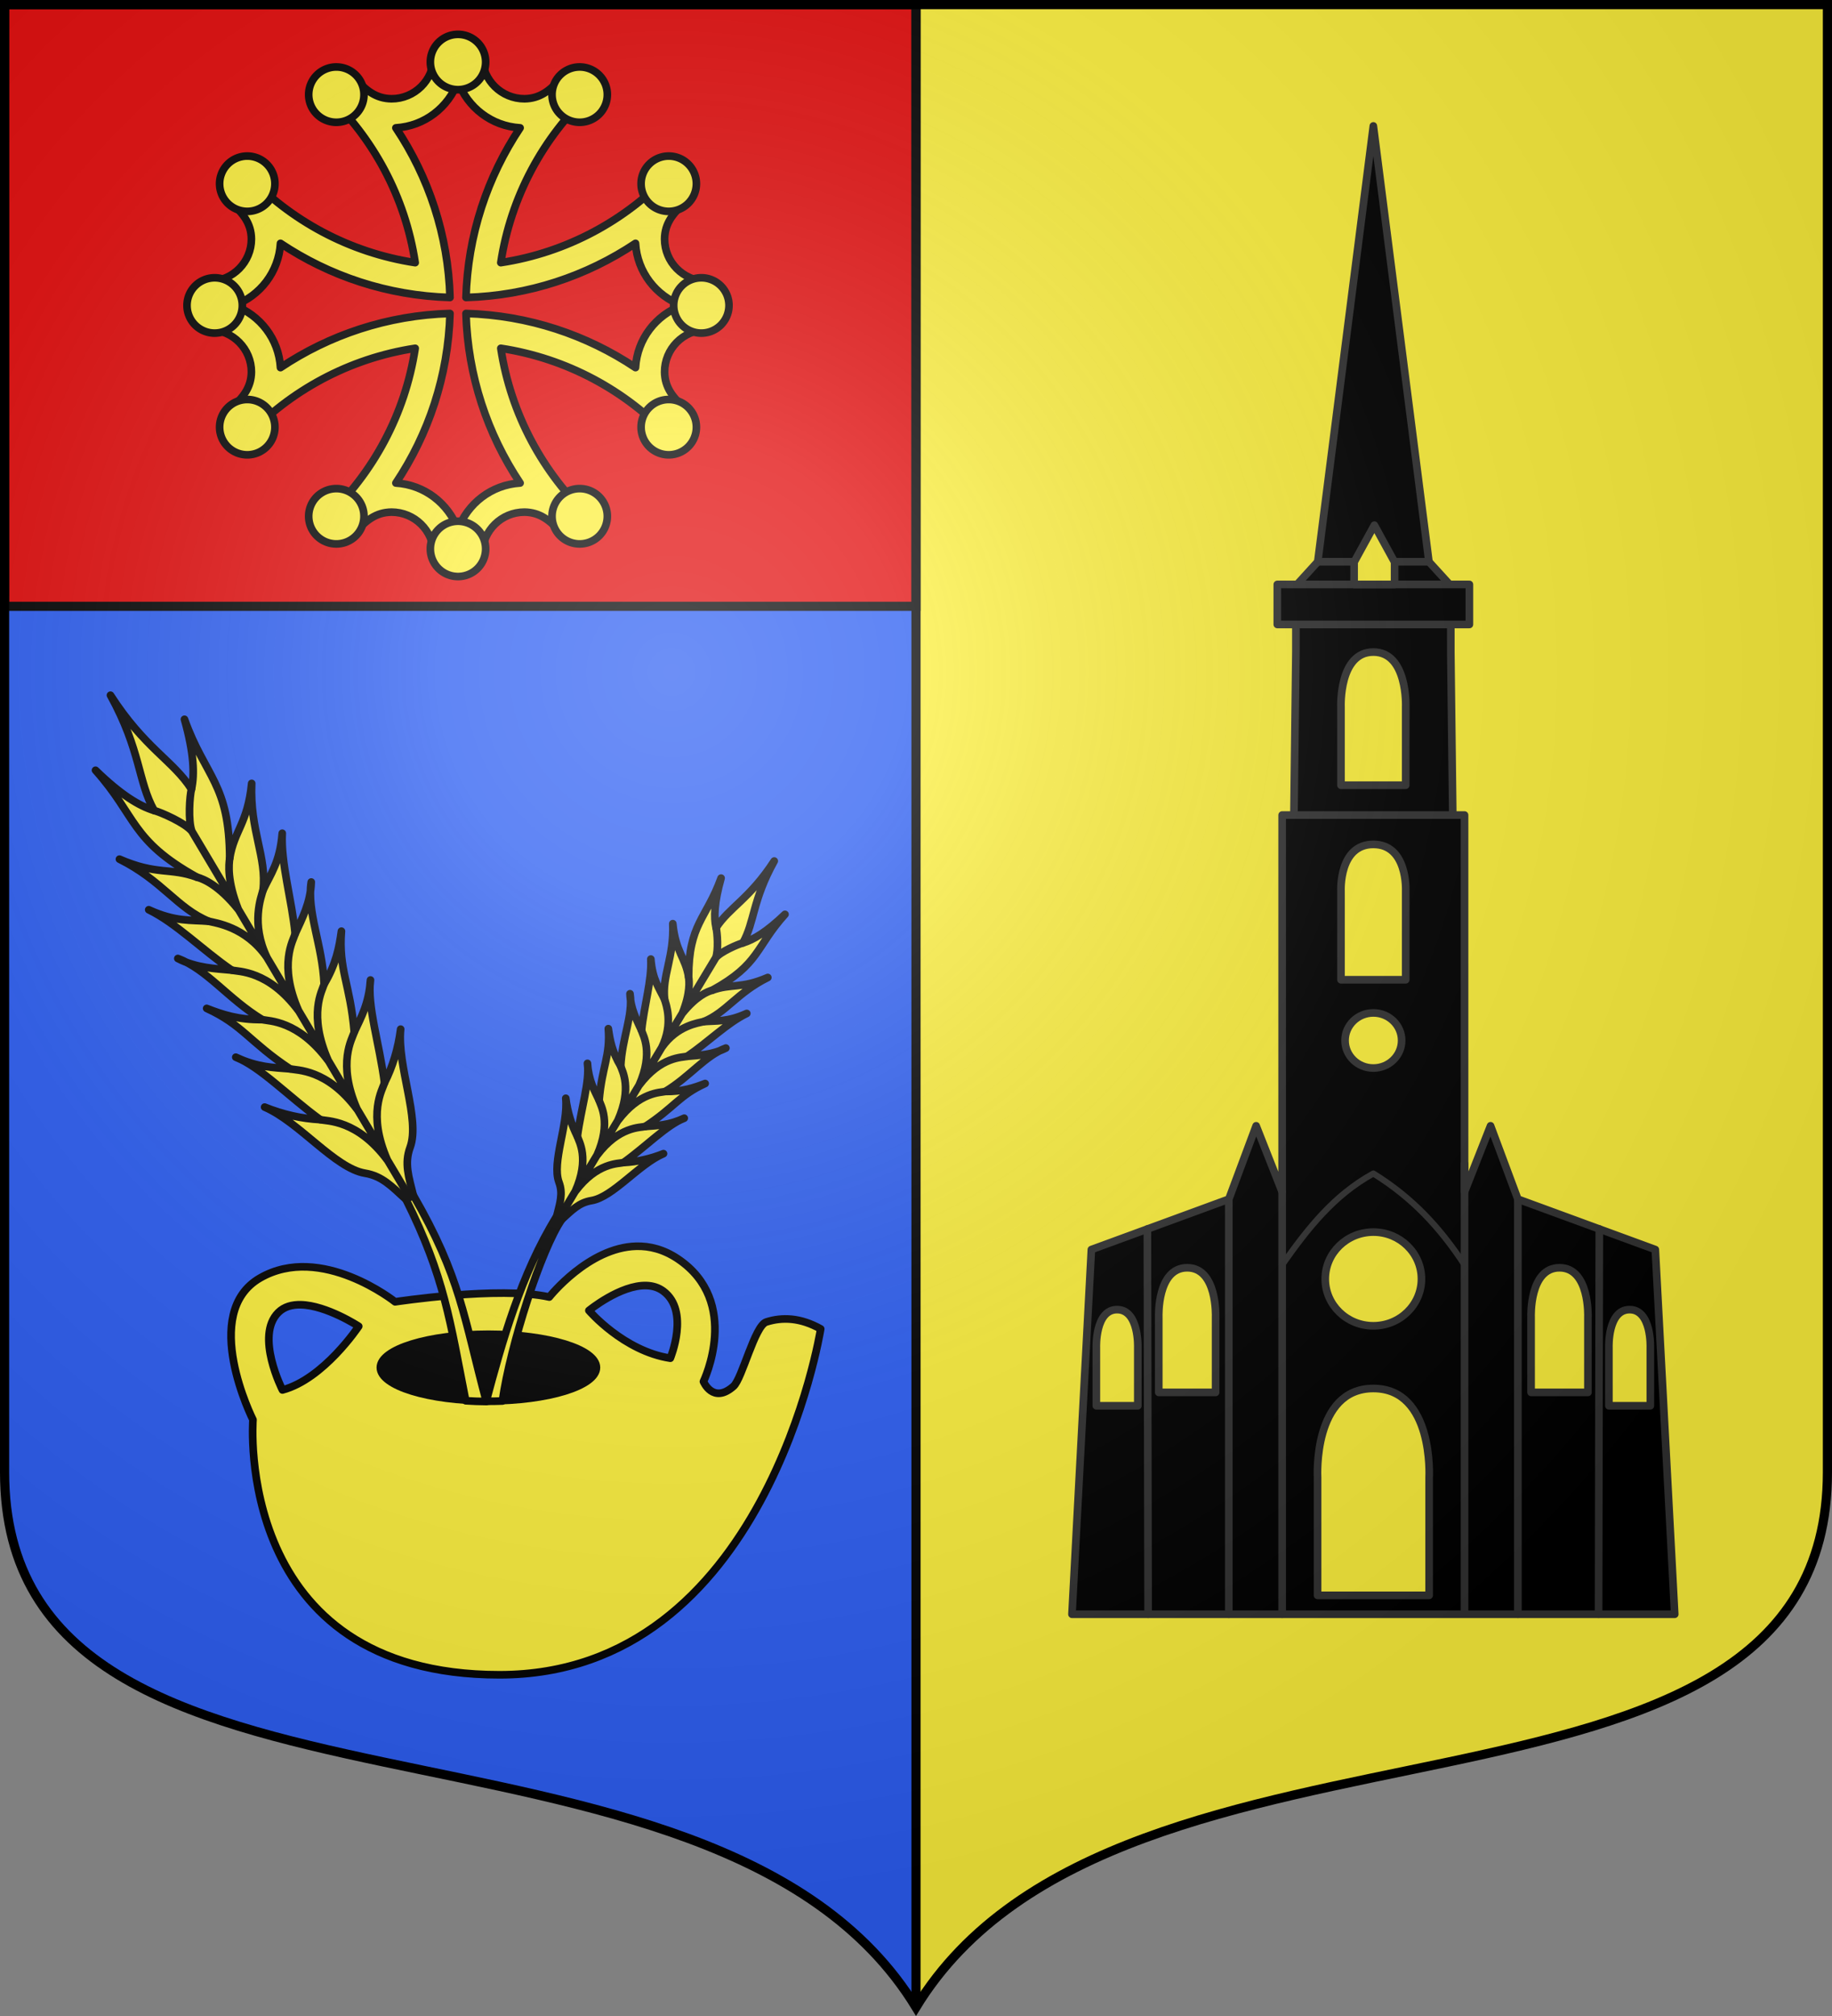 <?xml version="1.0" encoding="UTF-8" standalone="no"?><svg height="660" width="600" xmlns="http://www.w3.org/2000/svg" xmlns:xlink="http://www.w3.org/1999/xlink"><rect width="100%" height="100%" fill="#808080" stroke="none"/><radialGradient id="a" cx="-80" cy="-80" gradientUnits="userSpaceOnUse" r="405"><stop offset="0" stop-color="#fff" stop-opacity=".31"/><stop offset=".19" stop-color="#fff" stop-opacity=".25"/><stop offset=".6" stop-color="#6b6b6b" stop-opacity=".125"/><stop offset="1" stop-opacity=".125"/></radialGradient><path d="m300.004 1.5-.002 655.621c-66.863-109.317-298.498-46.346-298.498-175.129v-480.492z" fill="#2b5df2"/><path d="m300 1.5.002 655.621c66.863-109.317 298.498-46.346 298.498-175.129v-480.492z" fill="#fcef3c"/><path d="m1.5 1.5h298.5v197h-298.5z" fill="#e20909" stroke="#000" stroke-width="3"/><g stroke-linejoin="round"><g fill="#fcef3c" fill-rule="evenodd" stroke="#000" stroke-width="2.5"><path d="m150 18.393c-2.739 0-5.278.153-7.949.415-.165 7.493-6.286 13.529-13.818 13.529-5.106-.062-8.395-2.734-11.888-6.674-3.276 1.485-6.441 3.183-9.47 5.068 15.257 14.329 25.816 33.598 29.105 55.256-21.655-3.29-40.921-13.849-55.248-29.104-1.885 3.03-3.585 6.194-5.069 9.47 3.941 3.494 6.612 6.783 6.674 11.888-0 7.532-6.037 13.653-13.529 13.818-.263 2.67-.415 5.201-.415 7.94 0 2.739.152 5.287.415 7.957 7.493.165 13.529 6.286 13.529 13.818-.062 5.106-2.734 8.394-6.674 11.887 1.485 3.276 3.184 6.441 5.069 9.471 14.327-15.254 33.592-25.813 55.245-29.104-3.292 21.65-13.85 40.913-29.102 55.238 3.03 1.885 6.194 3.584 9.47 5.068 3.494-3.941 6.783-6.611 11.888-6.674 7.532 0 13.653 6.036 13.818 13.529 2.67.263 5.21.415 7.949.415s5.278-.153 7.949-.415c.165-7.493 6.286-13.528 13.818-13.529 5.106.062 8.395 2.733 11.888 6.674 3.276-1.485 6.441-3.183 9.47-5.068-15.253-14.325-25.81-33.588-29.102-55.238 21.654 3.291 40.918 13.849 55.245 29.104 1.885-3.03 3.585-6.195 5.069-9.471-3.941-3.494-6.612-6.782-6.674-11.887 0-7.532 6.037-13.653 13.529-13.818.263-2.67.415-5.219.415-7.957 0-2.739-.152-5.27-.415-7.94-7.493-.165-13.529-6.286-13.529-13.818.062-5.106 2.734-8.395 6.674-11.888-1.485-3.276-3.184-6.441-5.069-9.47-14.327 15.255-33.593 25.813-55.248 29.104 3.289-21.658 13.848-40.927 29.105-55.256-3.03-1.885-6.194-3.584-9.47-5.068-3.494 3.941-6.783 6.612-11.888 6.674-7.532-0-13.653-6.037-13.818-13.529-2.67-.263-5.21-.415-7.949-.415zm0 8.316c3.166 8.459 10.926 14.581 20.342 15.153-10.683 15.983-17.138 35.017-17.724 55.528 20.508-.587 39.539-7.042 55.52-17.723.572 9.416 6.694 17.167 15.153 20.333-8.459 3.166-14.581 10.934-15.153 20.351-15.981-10.681-35.012-17.136-55.52-17.723.588 20.505 7.043 39.532 17.723 55.51-9.416.572-17.176 6.694-20.342 15.153-3.166-8.459-10.926-14.581-20.342-15.153 10.679-15.978 17.134-35.006 17.723-55.51-20.508.587-39.539 7.042-55.52 17.723-.572-9.416-6.694-17.184-15.153-20.351 8.459-3.166 14.581-10.917 15.153-20.333 15.981 10.681 35.012 17.136 55.52 17.723-.585-20.511-7.041-39.545-17.724-55.528 9.416-.572 17.176-6.694 20.342-15.153z"/><path d="m198.904 169.02a9.054 9.054 0 0 0 -9.054-9.054 9.054 9.054 0 0 0 -9.054 9.054 9.054 9.054 0 0 0 9.054 9.054 9.054 9.054 0 0 0 9.054-9.054zm-79.697-.001a9.054 9.054 0 0 0 -9.054-9.054 9.054 9.054 0 0 0 -9.054 9.054 9.054 9.054 0 0 0 9.054 9.054 9.054 9.054 0 0 0 9.054-9.054zm39.848 10.676a9.054 9.054 0 0 0 -9.054-9.054 9.054 9.054 0 0 0 -9.054 9.054 9.054 9.054 0 0 0 9.054 9.054 9.054 9.054 0 0 0 9.054-9.054zm-78.075-128.6a9.054 9.054 0 0 1 9.054 9.054 9.054 9.054 0 0 1 -9.054 9.054 9.054 9.054 0 0 1 -9.054-9.054 9.054 9.054 0 0 1 9.054-9.054zm.001 79.697a9.054 9.054 0 0 1 9.054 9.054 9.054 9.054 0 0 1 -9.054 9.054 9.054 9.054 0 0 1 -9.054-9.054 9.054 9.054 0 0 1 9.054-9.054zm-10.676-39.848a9.054 9.054 0 0 1 9.054 9.054 9.054 9.054 0 0 1 -9.054 9.054 9.054 9.054 0 0 1 -9.054-9.054 9.054 9.054 0 0 1 9.054-9.054zm148.716 57.956a9.054 9.054 0 0 1 -9.054-9.054 9.054 9.054 0 0 1 9.054-9.054 9.054 9.054 0 0 1 9.054 9.054 9.054 9.054 0 0 1 -9.054 9.054zm-.001-79.697a9.054 9.054 0 0 1 -9.054-9.054 9.054 9.054 0 0 1 9.054-9.054 9.054 9.054 0 0 1 9.054 9.054 9.054 9.054 0 0 1 -9.054 9.054zm10.676 39.848a9.054 9.054 0 0 1 -9.054-9.054 9.054 9.054 0 0 1 9.054-9.054 9.054 9.054 0 0 1 9.054 9.054 9.054 9.054 0 0 1 -9.054 9.054zm-30.792-78.072a9.054 9.054 0 0 1 -9.054 9.054 9.054 9.054 0 0 1 -9.054-9.054 9.054 9.054 0 0 1 9.054-9.054 9.054 9.054 0 0 1 9.054 9.054zm-79.697.001a9.054 9.054 0 0 1 -9.054 9.054 9.054 9.054 0 0 1 -9.054-9.054 9.054 9.054 0 0 1 9.054-9.054 9.054 9.054 0 0 1 9.054 9.054zm39.848-10.676a9.054 9.054 0 0 1 -9.054 9.054 9.054 9.054 0 0 1 -9.054-9.054 9.054 9.054 0 0 1 9.054-9.054 9.054 9.054 0 0 1 9.054 9.054z" stroke-linecap="round"/></g><g stroke-linecap="round"><g stroke="#313131" stroke-width="1.003" transform="matrix(.997 0 0 .997 1.136 1.35)"><g stroke-width="2.506"><path d="m351 528.712 6.373-119.752 45.145-16.553 8.982-24.086 8.546 21.679-0-123.723h3.863l.65-53.627v-21.663l7.178-7.881 18.264-143.105 18.264 143.105 7.178 7.881v21.663l.65 53.627h3.863v123.723l8.546-21.679 8.982 24.086 45.145 16.553 6.373 119.752z"/><path d="m468.327 522.512v-38.747s1.599-29.189-18.327-29.189c-19.926 0-18.327 29.189-18.327 29.189v38.747z" fill="#fcef3c"/><path d="m479.954 380.768v147.852m44.276-126.405-.245 126.497m-26.504-136.305v136.305m-77.436-138.712-0 138.712m-44.276-126.497.245 126.497m26.504-136.305v136.305"/><path d="m431.736 183.105h36.528m-44.355 83.172h52.183"/><path d="m418.45 190.554v13.148h63.1v-13.148z"/><path d="m527.373 460.264v-19.148s-.453-12.435 6.81-12.435 6.81 12.435 6.81 12.435v19.148zm-25.558-4.404v-24.811s-.621-16.112 9.338-16.112c9.959 0 9.338 16.112 9.338 16.112v24.811zm-129.188 4.404v-19.148s.453-12.435-6.81-12.435c-7.263 0-6.81 12.435-6.81 12.435v19.148zm25.558-4.404v-24.811s.621-16.112-9.338-16.112c-9.959 0-9.338 16.112-9.338 16.112v24.811z" fill="#fcef3c"/></g><path d="m479.954 413.988c-8.186-12.457-17.259-22.138-29.954-30-12.943 7.1-21.522 18.028-29.954 30" fill="none" stroke-width="2.005"/><path d="m465.801 418.611c0 8.499-7.074 15.389-15.801 15.389s-15.801-6.89-15.801-15.389 7.074-15.389 15.801-15.389 15.801 6.89 15.801 15.389zm-6.506-78.306c0 5-4.161 9.053-9.295 9.053s-9.295-4.053-9.295-9.053 4.161-9.053 9.295-9.053 9.295 4.053 9.295 9.053zm1.337-19.935v-29.239s.707-15.215-10.632-15.215c-11.338 0-10.632 15.215-10.632 15.215v29.239zm0-63.885v-25.787s.707-17.935-10.632-17.935c-11.338 0-10.632 17.935-10.632 17.935v25.787zm-3.648-65.931v-7.328l-6.652-12.129-6.652 12.129v7.328z" fill="#fcef3c" stroke-width="2.506"/></g><g fill="#fcef3c" stroke="#000" stroke-width="2.288" transform="matrix(1.093 0 0 1.092 -14.223 -29.086)"><path d="m208.359 408.34c-15.648.388-28.488 16.645-28.488 16.645-16.303-3.656-50.486 1.566-50.486 1.566s-24.177-19.299-44.176-7.834c-19.998 11.465-2.365 46.479-2.365 46.479s-6.576 83.555 80.725 83.555c87.301 0 105.182-113.322 105.182-113.322-6.644-3.748-12.638-3.922-17.807-2.268-3.803 1.218-7.903 18.565-10.744 21.07-6.746 5.949-9.84-1.57-9.84-1.57 0 0 12.62-26.111-8.416-40.211-4.602-3.084-9.202-4.218-13.584-4.109zm3.367 12.881c1.975.069 3.855.608 5.494 1.824 8.742 6.486 2.289 21.982 2.289 21.982-15.349-2.352-26.662-15.631-26.662-15.631s10.32-8.476 18.879-8.176zm-113.219 6.289c8.488.199 18.955 7.062 18.955 7.062s-11.464 17.285-24.969 20.859c0 0-9.07-17.738-1.354-25.4 1.929-1.916 4.538-2.588 7.367-2.521z" stroke-width="2.5" transform="matrix(.915 0 0 .915 13.018 26.628)"/><path d="m159.357 426.648c17.878-0 32.372 4.468 32.371 9.98.001 5.512-14.493 9.981-32.371 9.98-17.878-0-32.37-4.469-32.369-9.98-.001-5.512 14.491-9.98 32.369-9.98z" fill="#000" stroke-width="2.288"/><g stroke-width="2.278" transform="matrix(1.005 0 0 1.005 -.757 -5.033)"><path d="m179.682 394.34c.973-3.916 1.952-6.731.679-10.152-2.219-5.963 2.83-17.228 2.028-25.054.529 4.098 1.679 7.893 3.461 11.38 1.047-8.118 3.759-16.39 3.003-21.796.34 5.038 1.999 7.886 3.477 11.034.855-10.15 3.397-13.19 2.743-21.385.481 3.431 1.135 6.934 3.706 11.226.352-8.34 3.775-15.288 2.758-21.641.128 4.402 2.031 7.865 3.446 10.971.715-7.265 3.115-14.997 2.767-21.31.494 6.206 2.514 8.627 4.118 12.079-.856-7.11 2.862-12.591 2.43-22.645.845 8.515 3.753 9.973 4.716 15.917.036-15.928 5.219-17.199 9.682-29.502-2.034 7.21-2.198 11.651-1.499 14.811 3.896-6.06 9.993-8.603 17.348-19.911-6.541 11.769-5.831 18.173-9.359 24.441 3.18-.96 7.086-3.279 12.561-8.538-8.854 9.813-7.451 14.818-21.732 22.668 5.809-2.104 8.546-.36 16.604-3.826-9.238 4.57-12.333 10.404-19.136 13.171 3.886-.338 7.051.181 12.865-2.448-5.838 2.804-11.601 8.629-17.772 12.8 3.483-.328 7.526-.42 11.541-2.472-6.203 2.259-10.76 8.564-18.074 12.955 5.115.067 8.58-1.1 11.897-2.378-7.678 3.47-9.159 7.112-17.852 12.817 3.552-.296 6.923-.291 11.613-2.477-5.224 2.014-11.319 8.368-18.093 13.238 4.005-.205 7.976-1.096 11.915-2.66-7.419 3.163-15.054 12.963-21.496 14.013-3.696.603-5.742 2.812-8.78 5.558z" fill-rule="evenodd"/><path d="m185.205 386.925c4.414-9.899 1.019-15.041.644-16.411m5.836 5.649c4.414-9.899 1.019-15.041.644-16.411m5.543 6.103c4.414-9.899 1.28-14.893.906-16.262m5.453 5.68c4.414-9.899 1.126-14.981.751-16.35m6.028 5.044c3.529-7.203 1.232-12.905.857-14.275m5.268 4.12c2.474-6.136 2.047-9.595 1.879-10.848m8.092-5.764c.855-2.191.466-7.557.091-8.926m-41.99 78.651c6.52-8.704 13.006-8.244 14.401-8.609m-7.921-2.152c6.52-8.704 13.006-8.244 14.401-8.609m-8.213-1.698c6.52-8.704 12.773-8.376 14.168-8.742m-7.809-1.841c6.52-8.704 12.948-8.277 14.342-8.643m-7.564-2.664c4.586-6.603 11.076-7.323 12.471-7.688m-6.347-2.467c4.173-5.173 7.484-6.512 8.879-6.878m1.091-9.734c1.504-1.823 6.685-4.03 8.08-4.396m-55.049 82.536 46.969-78.141" fill-rule="evenodd"/><path d="m179.682 394.34c-10.705 17.328-16.29 37.537-21.018 55.18 1.606.014 3.214-.019 4.824-.079 2.345-16.592 11.644-45.477 17.756-54.214z"/></g><g stroke-width="2.301" transform="matrix(.995 0 0 .995 .872 -.462)"><path d="m136.663 387.37c-1.368-5.567-2.745-9.57-.955-14.432 3.12-8.477-3.979-24.493-2.851-35.618-.744 5.826-2.361 11.222-4.865 16.179-1.472-11.54-5.285-23.301-4.222-30.986-.478 7.162-2.81 11.211-4.888 15.687-1.202-14.429-4.776-18.752-3.857-30.402-.676 4.878-1.595 9.858-5.21 15.959-.495-11.857-5.307-21.735-3.878-30.767-.18 6.258-2.855 11.182-4.845 15.597-1.005-10.329-4.379-21.321-3.89-30.295-.695 8.824-3.534 12.265-5.789 17.172 1.203-10.108-4.024-17.901-3.416-32.194-1.188 12.105-5.277 14.178-6.631 22.628-.051-22.644-7.337-24.451-13.612-41.941 2.859 10.251 3.09 16.564 2.108 21.057-5.477-8.615-14.049-12.23-24.39-28.306 9.196 16.732 8.198 25.835 13.158 34.747-4.471-1.365-9.962-4.662-17.659-12.139 12.448 13.951 10.475 21.067 30.554 32.226-8.167-2.991-12.014-.512-23.345-5.439 12.988 6.497 17.34 14.79 26.905 18.724-5.464-.481-9.913.257-18.087-3.48 8.208 3.987 16.31 12.267 24.986 18.197-4.897-.467-10.581-.596-16.226-3.515 8.721 3.211 15.128 12.175 25.411 18.418-7.191.095-12.063-1.563-16.726-3.38 10.794 4.933 12.878 10.111 25.098 18.222-4.994-.421-9.733-.414-16.327-3.521 7.344 2.864 15.914 11.897 25.437 18.821-5.63-.292-11.214-1.558-16.752-3.782 10.431 4.497 21.165 18.429 30.222 19.922 5.196.857 8.073 3.998 12.344 7.901z" fill-rule="evenodd"/><path d="m128.898 376.828c-6.206-14.073-1.433-21.384-.906-23.33m-8.204 8.031c-6.206-14.073-1.433-21.384-.906-23.33m-7.794 8.676c-6.206-14.073-1.8-21.173-1.273-23.12m-7.667 8.075c-6.206-14.073-1.583-21.298-1.056-23.244m-8.474 7.171c-4.961-10.24-1.732-18.347-1.205-20.294m-7.406 5.857c-3.479-8.723-2.878-13.641-2.641-15.422m-11.376-8.195c-1.202-3.115-.655-10.743-.128-12.69m59.036 111.815c-9.167-12.375-18.285-11.72-20.246-12.24m11.136-3.059c-9.167-12.375-18.285-11.72-20.246-12.24m11.547-2.414c-9.167-12.375-17.958-11.908-19.919-12.428m10.979-2.617c-9.167-12.375-18.203-11.767-20.164-12.287m10.634-3.787c-6.448-9.387-15.573-10.41-17.533-10.93m8.923-3.507c-5.866-7.354-10.522-9.258-12.483-9.778m-1.534-13.839c-2.115-2.592-9.399-5.729-11.36-6.249m77.395 117.338-66.036-111.089" fill-rule="evenodd"/><path d="m134.467 388.629 2.197-1.26c14.311 24.788 15.198 36.761 22 62.149-2.111-.006-4.17-.099-6.209-.227-4.698-23.757-6.301-37.211-17.988-60.662z"/></g></g></g></g><path d="m300.002 657.121-.002-655.621" fill="none" stroke="#000" stroke-width="3"/><path d="m-298.5-298.5v481.5c0 129.055 231.64 65.948 298.5 175.5 66.86-109.552 298.5-46.445 298.5-175.5v-481.5z" fill="url(#a)" height="1052.362" transform="translate(300 300)" width="744.094"/><path d="m1.5 1.5v480.492c0 128.785 231.64 65.81 298.5 175.133 66.86-109.323 298.5-46.348 298.5-175.133v-480.492z" fill="none" stroke="#000" stroke-width="3"/></svg>